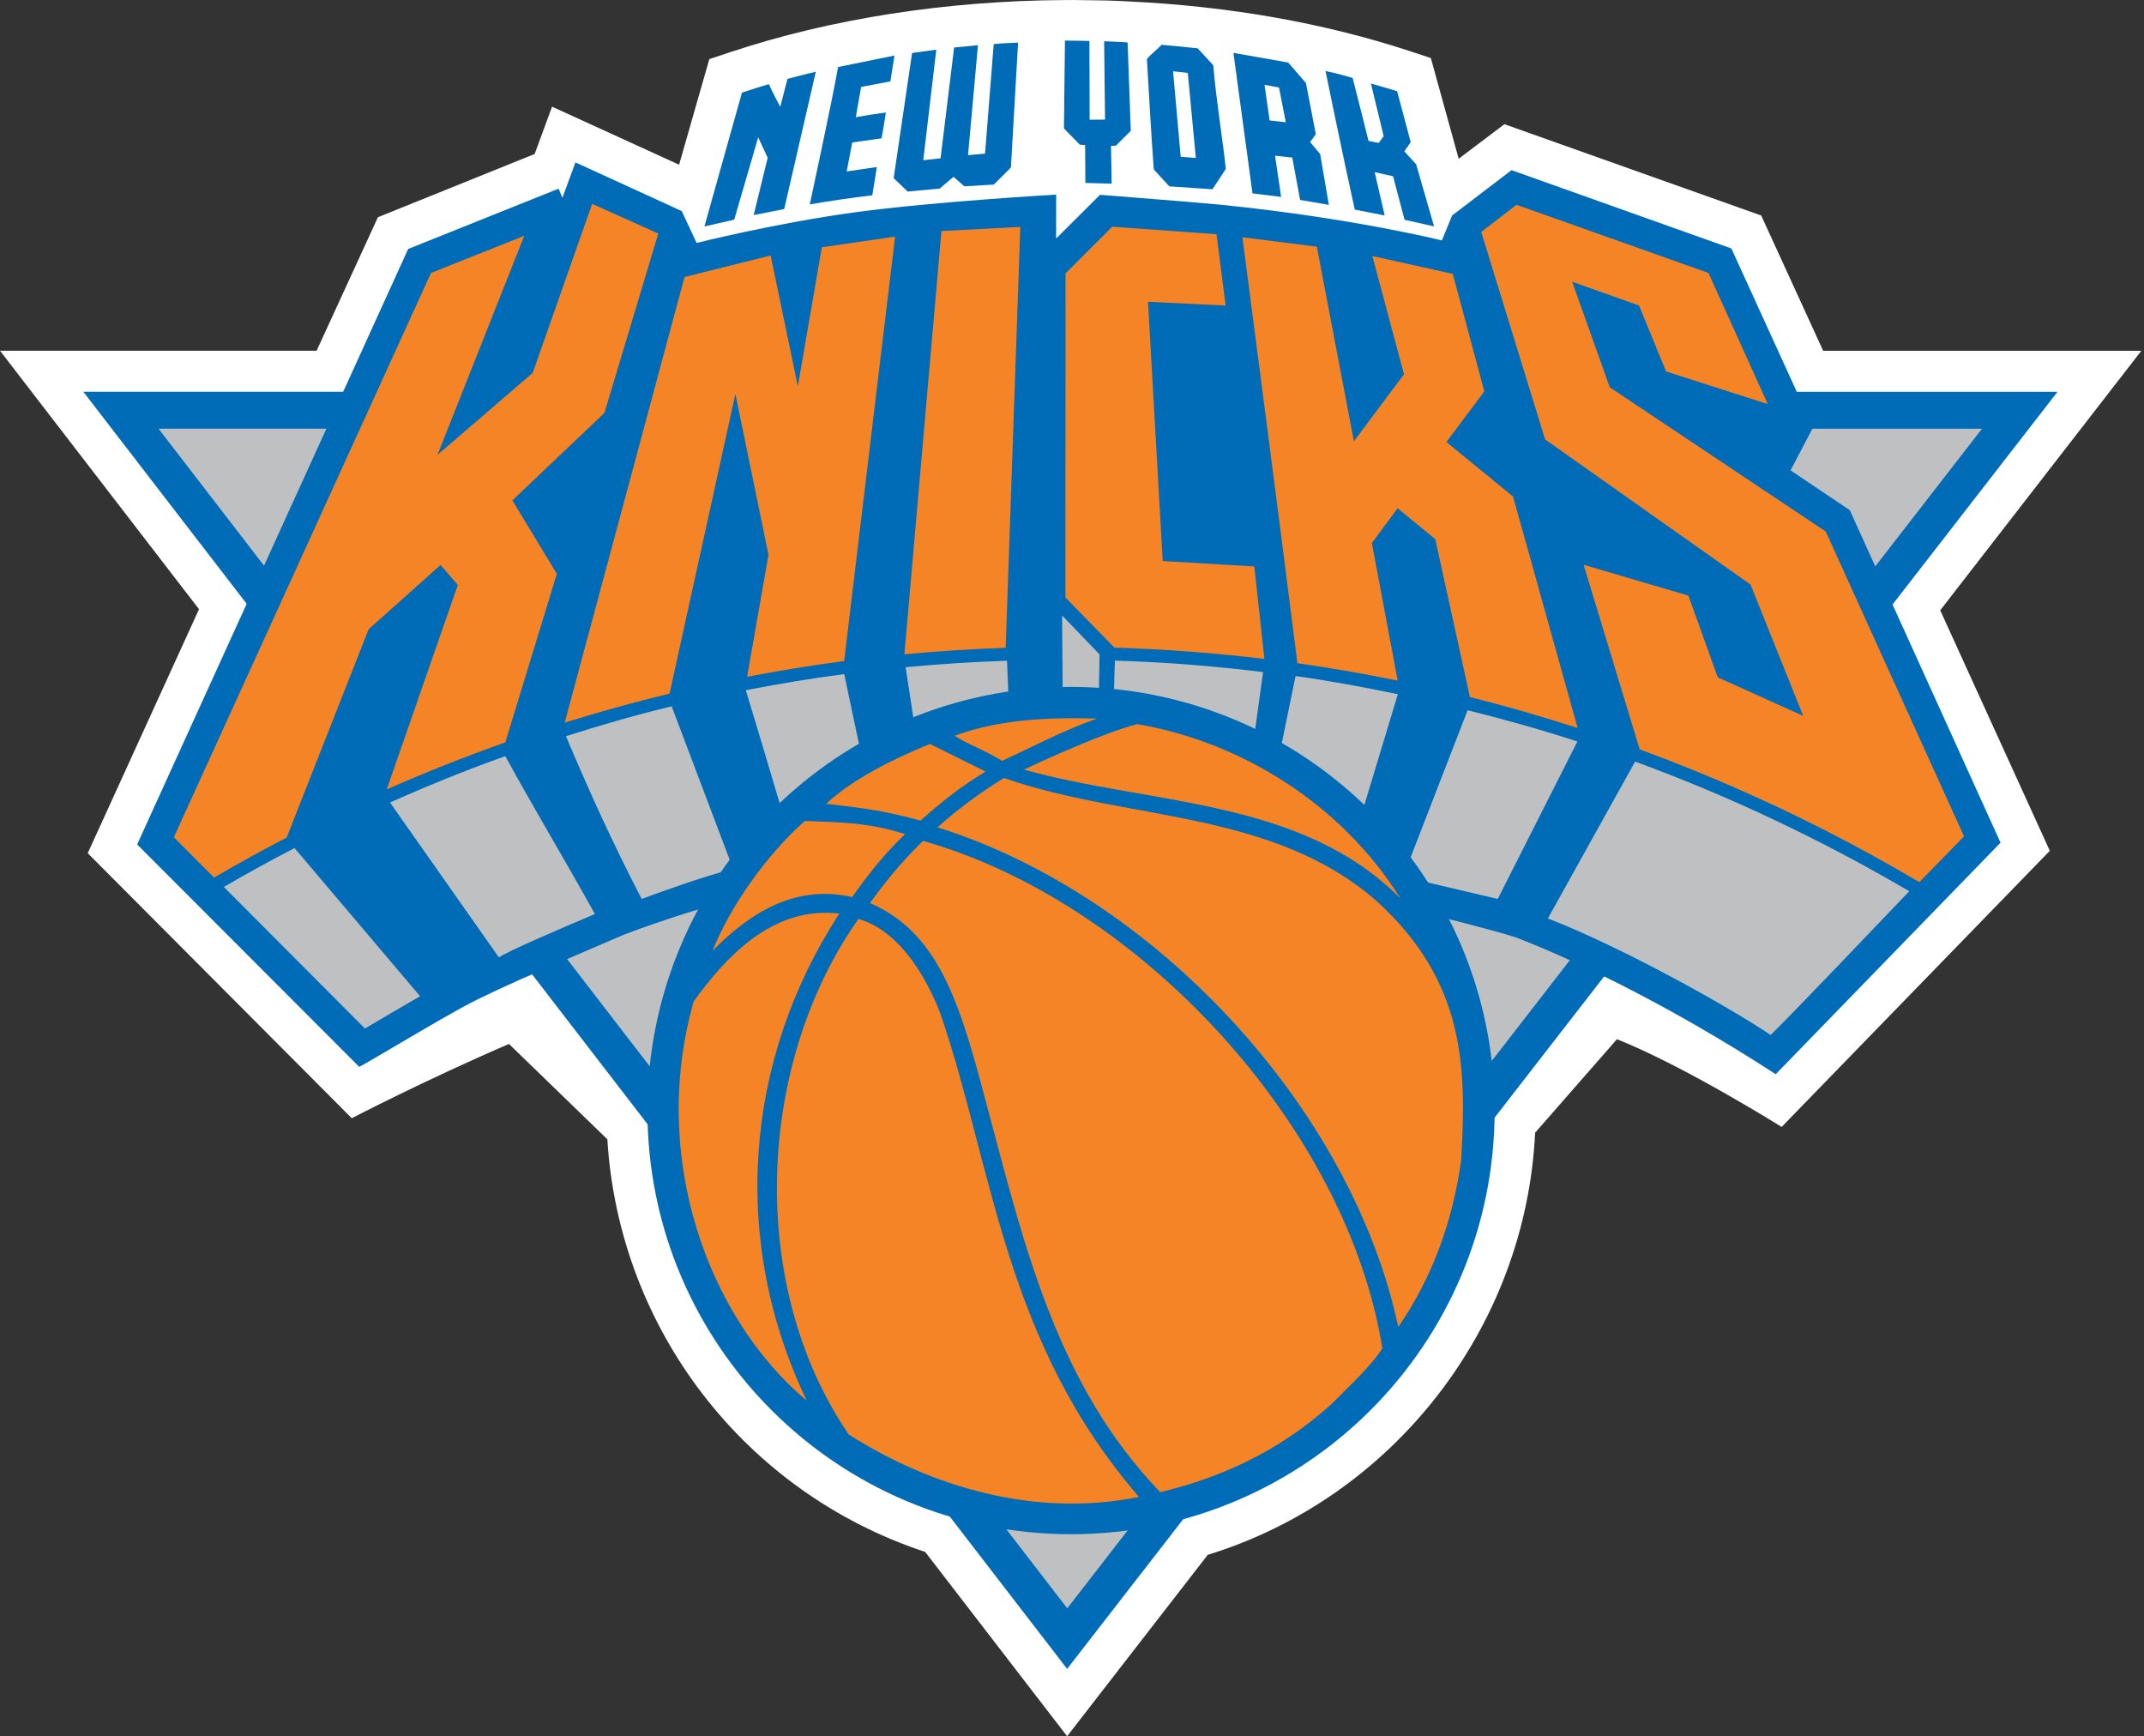 <svg clip-rule="evenodd" fill-rule="evenodd" xmlns="http://www.w3.org/2000/svg" width="247" height="200"><rect width="100%" height="100%" fill="#333333" stroke="none"/><rect id="backgroundrect" width="100%" height="100%" x="0" y="0" fill="none" stroke="none"/><g class="currentLayer" style=""><title>Layer 1</title><path d="m122.938,200 l-16.35,-21.232 c-20.801,-6.864 -35.279,-25.664 -36.618,-47.533 l-11.335,-10.983 c-9.643,4.155 -18.111,8.556 -18.111,8.556 l-30.417,-30.529 l12.821,-28.105 l-22.927,-29.774 h36.475 l7.061,-15.377 l18.058,-7.287 l2.004,-5.449 l14.636,6.687 l3.482,-12.164 l2.387,-0.795 c11.578,-3.856 24.92,-5.934 38.577,-6.01 c0.392,-0.025 4.733,0.051 4.835,0.051 c0.51,0 2.641,0.115 2.641,0.115 c11.555,0.559 22.408,2.481 32.263,5.717 l2.421,0.798 l3.205,11.6 l5.269,-3.98 l29.585,10.517 l7.137,15.583 h36.658 l-23.172,29.895 l12.626,27.702 l-30.893,31.808 s-11.211,-7.024 -18.974,-10.105 l-9.429,10.771 c-1.063,22.39 -16.299,42.03 -37.712,48.623 z" fill="#fff" id="svg_1" class=""/><path d="m122.688,4.673 l-0.115,10.121 l1.832,1.872 l0.608,0.044 l0.031,4.361 l3.03,0.088 l-0.083,-4.352 l0.568,-0.031 l1.713,-1.709 l-0.365,-10.179 c-0.838,-0.07 -2.705,-0.132 -2.705,-0.132 l0.106,9.021 l-1.775,0.013 l-0.026,-9.073 s-1.838,-0.044 -2.819,-0.044 zm-5.4,0.237 c-1.024,0.062 -1.633,0.045 -2.806,0.172 l-1,12.615 l-1.96,0.176 l1.145,-12.667 l-2.748,0.268 l-1.56,12.76 l-1.995,0.221 l1.502,-12.734 l-2.788,0.383 l-2.123,14.421 l1.617,1.541 l3.686,-0.343 l1.59,-1.353 l1.256,1.093 l3.387,-0.203 l1.973,-1.964 zm16.543,0.247 c-0.547,0.592 -1.246,1.063 -1.7,1.661 c0.259,4.237 0.474,8.487 0.793,12.698 l1.792,1.951 l4.969,0.335 l1.537,-2.348 c-0.417,-3.853 -1.1,-7.811 -1.449,-11.94 l-1.802,-1.952 l-4.141,-0.405 zm8.267,0.934 l2.194,16.182 l3.303,0.41 l-0.704,-4.753 l1.986,0.221 l0.903,4.876 l3.312,0.572 l-1.001,-5.85 l-1.159,-1.383 l0.656,-0.912 l-1.136,-5.889 l-2.044,-2.361 l-6.312,-1.114 zm-39.047,0.308 l-6.5,1.321 c-0.648,3.733 -3.259,15.826 -3.259,15.826 c2.331,-0.406 4.774,-0.754 7.202,-1.053 c0.174,-1.003 0.519,-3.25 0.519,-3.25 l-3.471,0.506 l0.639,-3.334 l3.383,-0.484 c0.225,-1.229 0.287,-1.672 0.493,-2.969 c-1.47,0.194 -2.226,0.314 -3.464,0.537 l0.612,-3.484 l3.37,-0.634 l0.475,-2.982 zm49.653,1.779 s2.173,10.591 3.374,15.967 l3.445,0.674 l-1.154,-4.99 l2.118,0.475 l1.326,5.013 l3.4,0.762 l-2.065,-7.149 l-1.361,-1.497 l0.735,-1.057 l-1.568,-5.872 c-1.556,-0.471 -3.017,-0.881 -3.017,-0.881 l1.471,6.061 l-0.568,0.784 l-1.181,-0.238 s-1.211,-4.874 -1.826,-7.241 c-1.383,-0.446 -3.128,-0.811 -3.128,-0.811 zm-17.561,0.031 l1.696,0.19 l0.929,9.796 l-1.744,-0.137 zm-41.156,0.058 c-1.094,0.245 -3.268,0.823 -3.268,0.823 l-0.833,3.22 s-0.924,-1.748 -1.308,-2.617 c-1.043,0.313 -1.922,0.581 -3.101,0.978 c-1.432,5.139 -2.896,10.28 -4.325,15.416 l3.435,-0.785 l2.762,-9.486 l1.092,2.365 l-1.613,6.594 l3.516,-0.693 l3.642,-15.816 zm51.692,1.501 l1.669,0.309 l0.785,4.012 l-1.867,-0.216 zm-136.08,35.359 l113.34,147.114 l114.096,-147.11 l-227.431,-0.004 z" fill="#006bb6" id="svg_2" class=""/><path d="m228.338,49.384 l-105.386,135.881 l-104.69,-135.883 z" fill="#bec0c2" id="svg_3" class=""/><path d="m213.144,58.856 l-0.037,-0.09 l-0.079,-0.051 l-6.746,-4.533 l2.512,-4.798 l0.076,-0.146 l-0.067,-0.152 l-9.283,-20.342 l-0.062,-0.124 l-0.13,-0.048 l-25.018,-8.91 l-0.172,-0.062 l-0.149,0.112 l-6.636,5.063 l-0.068,0.054 l-0.034,0.084 l-1.138,2.785 s-10.371,-2.604 -25.605,-4.127 c-1.553,-0.155 -5.697,-0.496 -12.316,-1.017 l-0.642,-0.051 l-0.668,-0.051 l-0.156,-0.011 l-0.109,0.11 l-4.945,4.925 l0.006,-5.057 s-14.024,0.792 -23.208,2.04 c-9.182,1.252 -18.216,3.524 -18.216,3.524 l-1.661,-3.557 l-0.053,-0.113 l-0.11,-0.051 l-11.806,-5.404 l-0.333,-0.149 l-0.124,0.341 l-1.375,3.738 l-0.31,-0.75 l-0.13,-0.307 l-0.31,0.127 l-16.894,6.771 l-0.124,0.053 l-0.059,0.124 l-31.164,68.466 l25.588,25.625 l1.192,-0.677 c0.77,-0.44 1.861,-1.088 3.096,-1.81 c3.095,-1.826 7.334,-4.321 9.358,-5.299 l0.415,-0.198 c2.619,-1.265 3.935,-1.905 16.372,-7.227 l1.04,-0.389 c0.012,-0.003 1.396,-0.542 3.958,-1.39 c6.83,-2.272 24.573,-7.552 41.768,-7.552 h0.195 c0.688,0 1.37,0.011 2.058,0.031 c11.678,0.321 25.33,2.805 34.723,4.826 c9.04,1.951 15.843,3.822 17.776,4.366 l1.3,0.401 c8.553,3.304 19.014,8.764 28.699,14.968 l1.232,0.792 l25.901,-26.672 z" fill="#006bb6" id="svg_4" class=""/><path d="m122.358,70.895 l0.075,10.073 l4.145,0.15 l0.092,-5.743 zm6.087,5.202 c-0.084,1.686 -0.085,4.057 -0.198,5.303 c2.907,0.341 6.018,1.295 8.752,2.061 c2.475,0.598 5.137,1.66 7.316,2.63 l1.198,-8.673 c-5.746,-0.708 -11.185,-1.139 -17.067,-1.321 zm-12.429,0.013 c-3.922,0.133 -7.816,0.378 -11.681,0.745 c0.335,2.198 0.838,5.485 1.185,7.774 c0,0 3.573,-2.093 10.725,-2.885 zm-18.76,1.537 c-3.813,0.505 -7.593,1.132 -11.337,1.859 c1.435,4.666 3.263,10.927 4.695,15.641 c3.329,-2.478 5.332,-5.024 8.836,-7.158 c-0.665,-3.151 -1.548,-7.229 -2.193,-10.342 zm51.997,0.225 l-2.039,9.963 c3.247,1.88 5.778,4.006 8.681,6.827 l0.569,0.436 l4.576,-15.134 c-3.941,-0.814 -7.767,-1.525 -11.787,-2.092 zm-71.873,3.488 c-4.282,1.035 -8.007,2.124 -12.179,3.44 c2.638,6.272 5.591,12.735 8.725,18.751 c2.847,-1.049 6.819,-2.481 10.532,-3.471 l-7.079,-18.72 zm91.698,0.45 l-7.43,19.177 l10.901,2.564 l9.175,-18.138 c-4.228,-1.379 -8.31,-2.518 -12.645,-3.603 zm-110.863,5.29 c-4.617,1.649 -8.819,3.355 -13.284,5.342 l12.549,17.848 c0.629,-0.541 6.819,-3.214 11.055,-5.004 c-3.219,-5.83 -7.092,-12.256 -10.32,-18.187 zm130.161,0.625 l-10.052,18.072 c8.685,3.372 20.83,10.176 25.662,13.421 c2.227,-2.131 14.31,-14.815 15.971,-16.557 c-10.047,-5.894 -20.601,-10.905 -31.581,-14.936 zm-154.446,9.963 c-2.752,1.427 -5.466,2.924 -8.144,4.48 l16.257,16.31 c1.97,-1.184 4.058,-2.392 6.356,-3.722 z" fill="#bec0c2" id="svg_5" class=""/><path d="m123.389,79.124 c-26.955,0.003 -48.801,21.853 -48.801,48.807 c0,26.949 21.846,48.796 48.801,48.796 c26.952,0 48.801,-21.847 48.801,-48.796 c0,-26.954 -21.849,-48.804 -48.801,-48.807 " fill="#006bb6" id="svg_6" class=""/><path d="m68.217,23.481 l-6.845,19.468 l-10.972,9.448 l9.999,-25.242 l-10.748,4.29 l-29.625,64.998 l4.633,4.647 c2.749,-1.604 5.537,-3.143 8.365,-4.612 l9.443,-23.993 l8.289,-7.408 l1.983,2.308 l-8.189,23.55 c4.477,-1.973 9.035,-3.78 13.663,-5.417 l5.938,-19.42 l-5.123,-8.457 l10.606,-10.082 l6.202,-20.657 l-7.62,-3.423 zm106.49,0.105 l-4.061,3.136 l7.356,23.896 l23.67,16.724 l6.065,15.121 l-9.844,-4.44 l-3.379,-9.412 l-12.073,-3.555 l6.458,21.265 c1.99,0.733 3.965,1.491 5.924,2.286 c5.373,2.174 10.637,4.582 15.781,7.215 c3.566,1.824 7.069,3.757 10.514,5.792 l5.145,-5.276 l-15.927,-35.113 l-24.886,-16.614 l-4.329,-12.157 l7.703,2.74 l3.119,7.598 l11.716,3.757 l-6.836,-15.108 l-22.115,-7.853 zm-46.573,2.529 l-5.378,5.369 l-0.018,37.338 l5.647,5.779 c5.824,0.181 11.589,0.616 17.283,1.304 l-1.167,-10.655 l-10.549,-0.625 l-1.696,-29.863 l8.942,0.436 l-1.049,-8.223 l-12.015,-0.859 zm-10.589,0.022 l-9.087,0.475 l-4.268,48.759 c3.859,-0.367 7.75,-0.616 11.668,-0.749 zm-14.425,1.118 l-8.439,1.229 l-2.766,16.011 l-3.136,-15.068 l-9.919,2.484 l-13.804,51.332 c3.98,-1.243 8.005,-2.361 12.081,-3.348 l7.585,-34.515 l3.81,18.535 l-2.462,14.046 c3.684,-0.707 7.402,-1.314 11.157,-1.81 l0.022,-0.005 zm40.011,0.075 s4.308,32.874 6.338,49.068 c3.887,0.55 7.736,1.223 11.553,2.004 l-2.977,-15.848 l2.968,-4.008 l4.339,3.568 l3.99,18.182 c4.189,1.051 8.328,2.241 12.412,3.563 l-7.446,-26.667 l-7.677,-6.276 l4.369,-5.832 l-3.634,-13.535 l-9.263,-2.057 l3.643,13.623 l-5.77,7.713 l-4.268,-22.411 l-8.58,-1.088 zm-21.019,55.418 c-4.221,0.093 -8.295,0.603 -12.143,2.004 c1.649,1.063 3.045,1.434 5.483,2.894 c3.575,-1.66 7.182,-3.566 10.928,-4.871 c-1.438,-0.044 -2.861,-0.058 -4.268,-0.027 zm8.902,0.665 c-4.443,1.136 -13.055,5.238 -13.055,5.238 c14.633,4.095 31.878,3.26 43.38,14.843 c-6.794,-10.887 -18.365,-18.042 -30.325,-20.081 zm-23.882,2.282 c-4.268,1.742 -8.833,4.013 -11.967,6.889 c4.846,0.564 6.921,0.865 10.879,1.942 c2.365,-2.103 4.654,-3.945 7.501,-5.651 zm8.532,3.92 c-2.729,1.672 -5.389,3.643 -7.664,5.686 c24.998,7.837 47.685,32.283 53.088,57.547 c3.924,-5.663 6.29,-12.234 7.246,-19.208 c0.609,-10.715 0.504,-20.465 -9.655,-29.77 c-12.074,-10.653 -28.9,-9.29 -43.015,-14.254 zm-22.944,4.951 c-4.443,3.918 -8.636,9.913 -10.637,14.962 c4.192,-4.262 9.411,-7.686 16.032,-6.206 l0.053,0.018 c1.886,-2.661 3.688,-4.944 6.101,-7.263 c-4.482,-1.399 -7.456,-1.334 -11.549,-1.511 zm13.61,2.295 c-2.266,2.215 -4.282,4.6 -6.069,7.117 l0.008,0.066 c8.384,3.64 10.584,12.61 13.747,24.503 c4.124,15.498 7.968,31.224 19.644,43.332 c6.569,-1.564 13.414,-4.46 19.627,-10.047 c1.917,-1.917 4.779,-4.593 5.968,-6.518 c-4.079,-25.475 -27.921,-51.4 -52.926,-58.454 zm-10.967,8.285 c-6.566,-0.125 -11.533,4.748 -15.452,10.218 c-5.099,17.957 1.676,36.452 13.042,45.996 c-8.795,-18.295 -7.303,-39.172 3.744,-56.124 c-0.452,-0.054 -0.897,-0.084 -1.334,-0.092 zm3.537,0.704 c-11.761,16.638 -12.871,42.241 -1.11,59.405 c9.496,6.01 21.406,9.614 33.425,7.175 c-15.419,-17.827 -16.738,-37.424 -22.691,-55.122 c-0.778,-2.312 -3.896,-9.81 -9.624,-11.457 z" fill="#f58426" id="svg_7" class=""/></g></svg>
